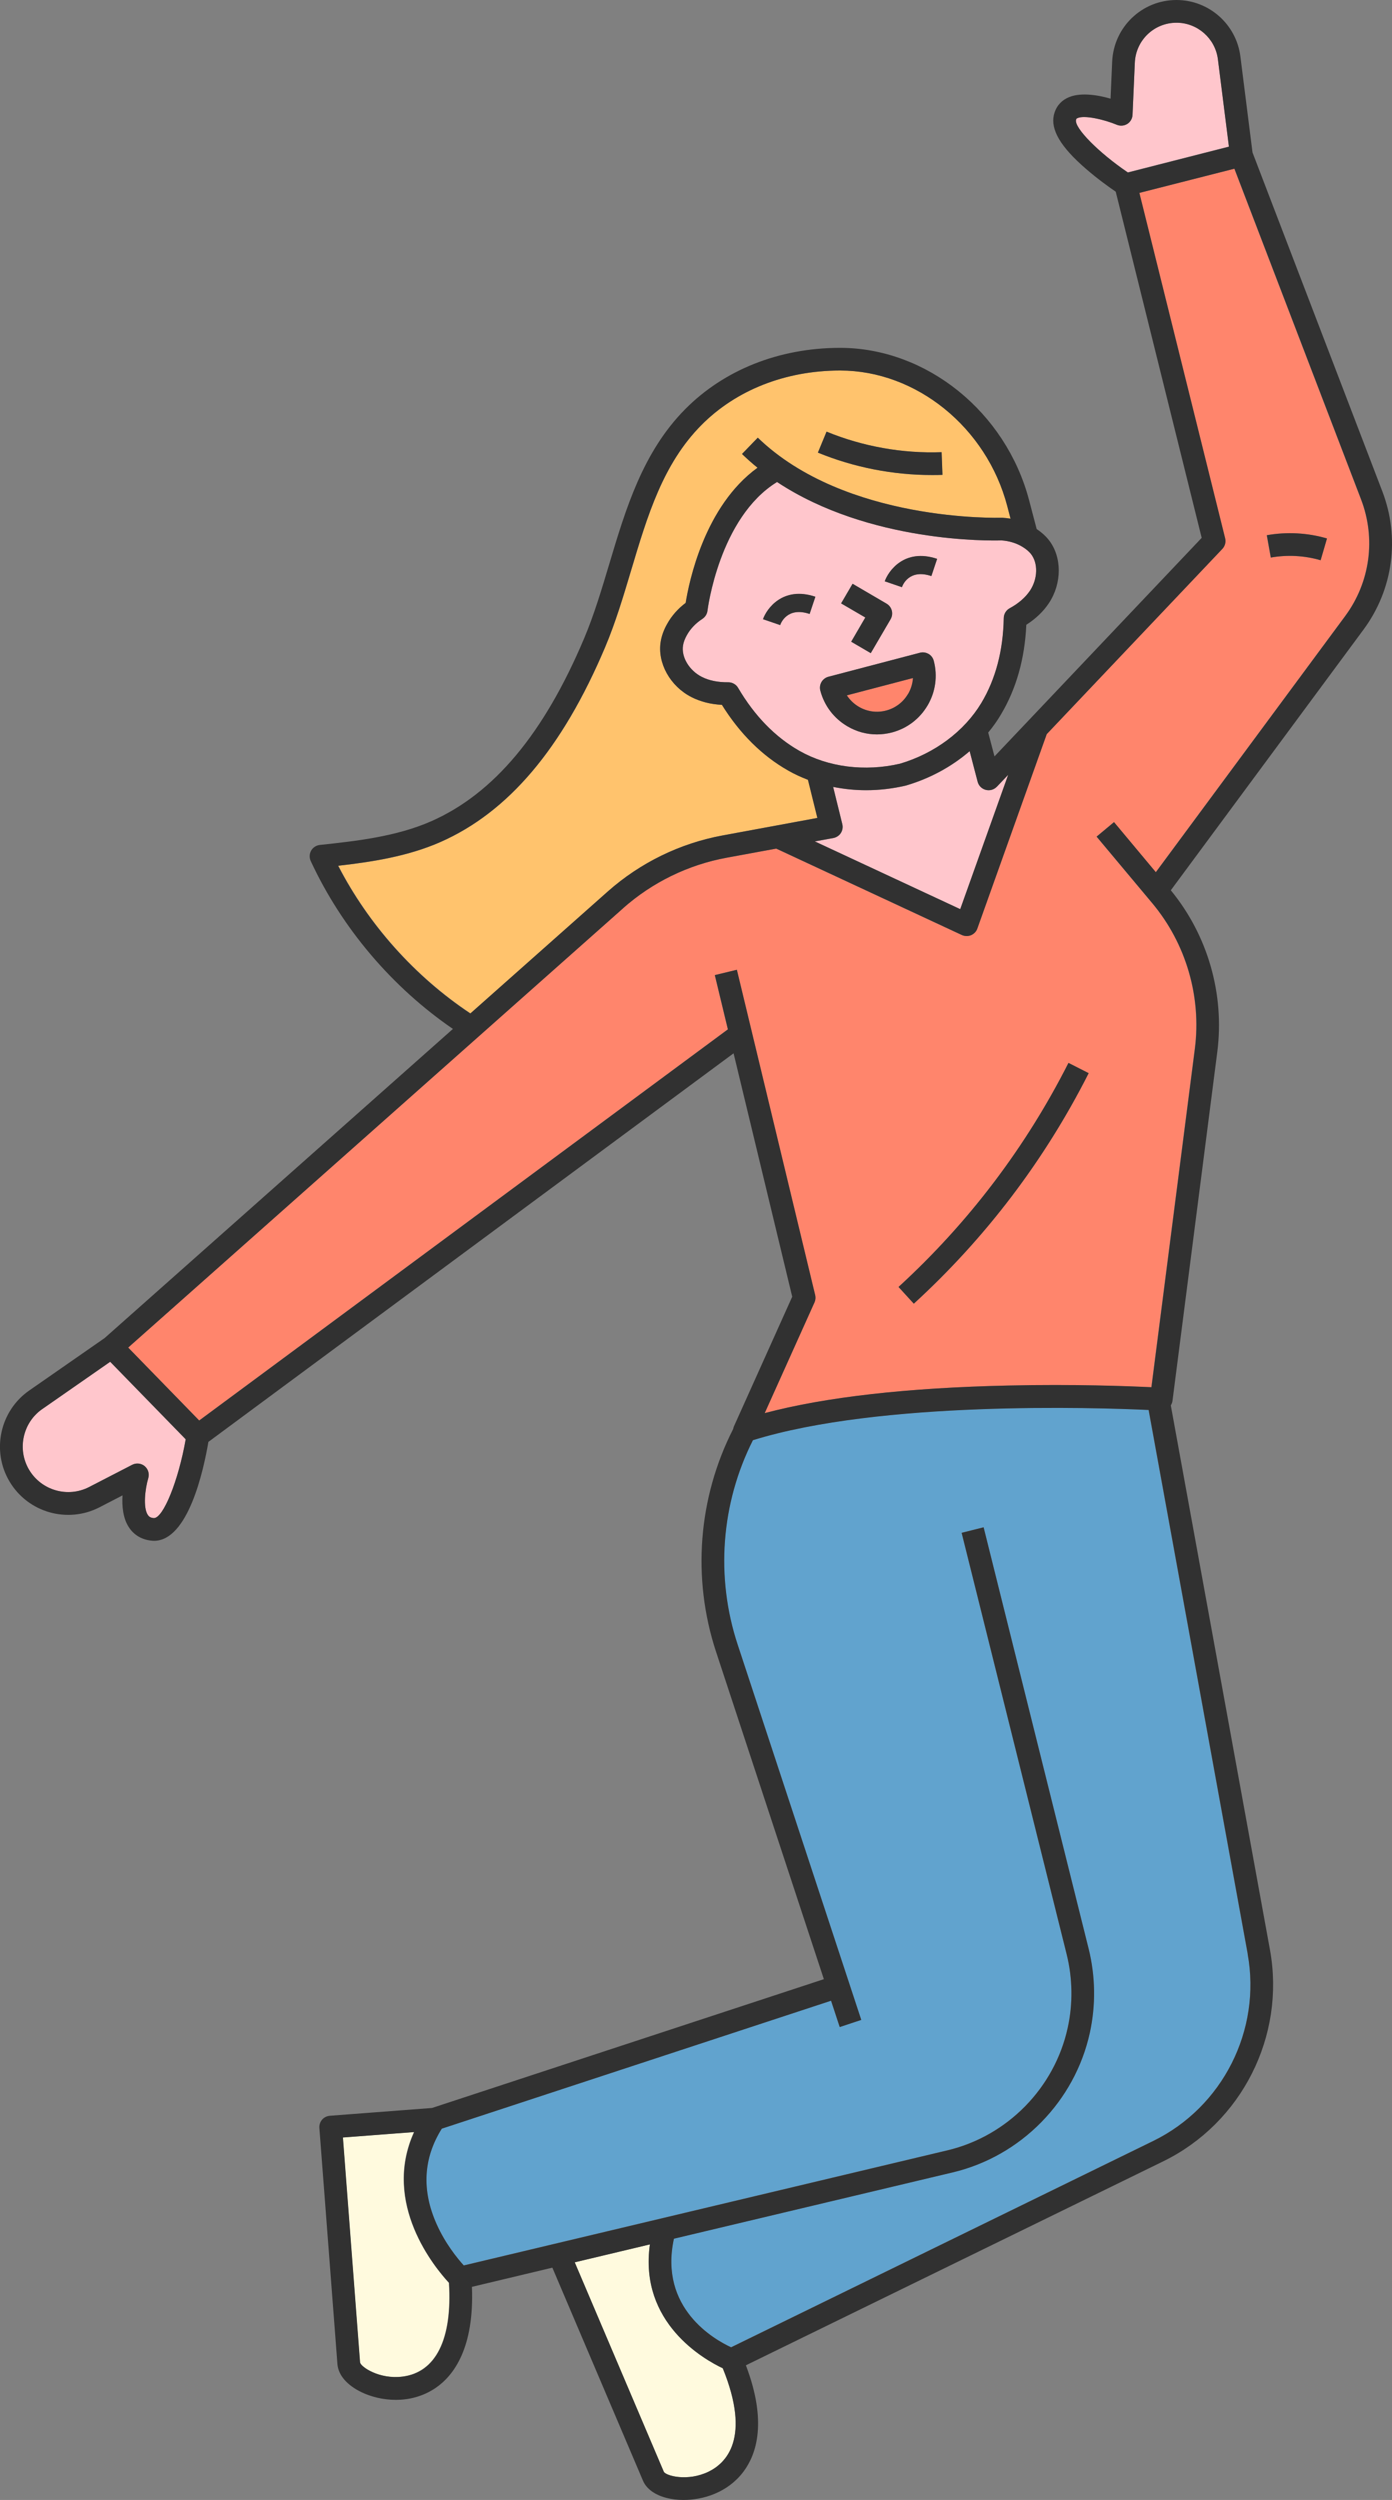 <?xml version="1.0" encoding="UTF-8"?><svg id="_圖層_2" xmlns="http://www.w3.org/2000/svg" viewBox="0 0 164.06 294.45"><rect x="0" y="0" width="164.06" height="294.45" fill="#808080" stroke="none"/><defs><style>.cls-1{fill:#ffc6cc;}.cls-2{fill:#fffade;}.cls-3{fill:#61a3ce;}.cls-4{fill:#313131;}.cls-5{fill:#ff856c;}.cls-6{fill:#ffc36d;}</style></defs><g id="_圖層_7"><g><path class="cls-3" d="M86.93,193.69l14.57,44.21-2.54,.84-1.02-3.1-45.88,15.07c-2.18,3.48-2.39,7.25-.61,11.24,1.03,2.3,2.46,4.05,3.2,4.87l57.02-13.56c7.05-1.68,12.61-7.34,14.16-14.42,.62-2.84,.58-5.84-.12-8.66l-12.38-49.65,2.59-.65,12.38,49.65c.8,3.22,.85,6.64,.14,9.88-1.77,8.08-8.11,14.53-16.16,16.45l-32.86,7.81c-1.78,8.21,4.8,11.89,6.74,12.79l49.75-24.3c8.19-4,12.76-13.05,11.13-22.02l-11.68-64.08c-6.23-.29-31.58-1.11-46.64,3.56-3.75,7.44-4.42,16.12-1.8,24.07Z"/><path class="cls-2" d="M78.23,291.13c.26,.48,2.81,1.17,5.25,0,2.1-1.01,5.06-3.93,1.7-12.19-2.17-1.02-9.89-5.34-8.59-14.59l-8.86,2.11,10.5,24.67Z"/><path class="cls-5" d="M86.83,114.22l9.23,38.32c.07,.29,.04,.59-.08,.86l-5.87,13.04c7.17-1.89,16.81-2.98,28.7-3.25,7.72-.17,14.24,.08,16.88,.2l5.12-39.86c.79-6.14-1.04-12.39-5.01-17.14l-6.57-7.85,2.05-1.71,4.93,5.9,22.32-30.17c2.94-3.98,3.64-9.12,1.87-13.74l-14.93-38.95-11.2,2.85,10.11,40.69c.11,.44-.01,.91-.33,1.24l-20.7,21.82-8.18,22.9c-.13,.35-.4,.64-.74,.78-.17,.07-.34,.1-.52,.1-.19,0-.39-.04-.56-.12l-21.88-10.18-5.82,1.07c-4.55,.84-8.78,2.9-12.25,5.97L15.1,158.72l8.37,8.59,62.31-46.07-1.54-6.39,2.6-.63Zm69.56-50.8l-.75,2.57c-1.9-.55-3.93-.66-5.88-.32l-.47-2.63c2.35-.42,4.8-.28,7.09,.38Zm-30.46,61.77l2.38,1.21c-5.2,10.25-12.13,19.39-20.61,27.15l-1.8-1.97c8.24-7.54,14.98-16.42,20.03-26.39Z"/><path class="cls-2" d="M48.8,251.11l-8.4,.64,2.02,26.49c.09,.54,2.29,2.01,4.97,1.68,3.97-.49,5.92-4.4,5.51-11.05-1.65-1.78-7.94-9.33-4.11-17.76Z"/><path class="cls-1" d="M4.97,165.97c-2.3,1.6-2.98,4.74-1.55,7.15,1.45,2.44,4.56,3.33,7.08,2.03l5.08-2.62c.48-.25,1.05-.18,1.46,.16,.41,.34,.58,.89,.43,1.41-.37,1.28-.63,3.48-.05,4.35,.11,.16,.27,.32,.68,.36,1.12,.09,2.92-4.39,3.78-9.28l-8.9-9.13-8.02,5.58Z"/><path class="cls-6" d="M85.09,83.02c-1.32-.07-2.51-.37-3.56-.9-2.54-1.28-4.08-4.04-3.65-6.56,.11-.68,.37-1.37,.75-2.06,.53-.96,1.29-1.81,2.19-2.49,.39-2.44,2.2-11.38,8.47-15.92-.63-.51-1.24-1.05-1.83-1.62l1.86-1.92c10.35,10,28.52,9.44,28.7,9.43,.04,0,.08,0,.13,0,.32,.02,.64,.06,.96,.11l-.39-1.49c-2.43-9.25-10.71-15.96-19.7-15.96h-.05c-6.42,.02-12.21,2.3-16.3,6.43-4.54,4.57-6.36,10.66-8.28,17.11-.9,3.01-1.83,6.13-3.06,9.04-5.03,11.91-11.38,19.42-19.42,22.96-3.88,1.71-8.12,2.35-12.03,2.79,3.59,6.96,9.06,13.06,15.58,17.39l16.2-14.37c3.83-3.39,8.51-5.68,13.54-6.6l11.16-2.06-1.11-4.49c-.8-.31-1.57-.66-2.31-1.08-3.08-1.74-5.71-4.35-7.83-7.75Zm12.32-32.18c4.27,1.75,8.96,2.59,13.56,2.42l.1,2.67c-.42,.02-.84,.02-1.26,.02-4.58,0-9.19-.91-13.42-2.64l1.02-2.47Z"/><path class="cls-1" d="M118.82,91.27l-1.33,1.4c-.33,.35-.83,.49-1.3,.37-.47-.12-.84-.49-.96-.96l-.94-3.6c-2.12,1.82-4.68,3.22-7.48,4.04-.02,0-.05,.01-.07,.02-1.55,.36-3.12,.54-4.66,.54-1.31,0-2.61-.13-3.88-.39l1.08,4.38c.09,.36,.03,.74-.17,1.05-.2,.31-.52,.52-.88,.59l-2.19,.4,17.14,7.98,5.65-15.82Z"/><path class="cls-1" d="M138.66,2.67c-2.64,0-4.79,2.06-4.91,4.7l-.27,6.15c-.02,.44-.25,.84-.62,1.07-.37,.23-.83,.27-1.23,.1-1.43-.59-3.85-1.19-4.67-.77-.08,.04-.11,.07-.14,.19-.22,.95,2.69,3.88,6.11,6.19l11.91-3.04-1.3-10.3c-.31-2.45-2.41-4.3-4.88-4.3Z"/><path class="cls-5" d="M101.23,83.25c.98,.57,2.12,.73,3.21,.44,1.09-.29,2.01-.98,2.58-1.96,.34-.58,.53-1.22,.57-1.87l-7.79,2.04c.36,.55,.84,1.01,1.42,1.35Z"/><path class="cls-1" d="M120.52,64.41c-.72-.44-1.57-.7-2.47-.76-1.3,.04-15.6,.31-26.46-6.88-6.83,4.2-8.18,15.04-8.2,15.16-.05,.4-.27,.75-.61,.97-.77,.5-1.4,1.15-1.82,1.91-.23,.42-.39,.82-.45,1.2-.23,1.37,.72,2.97,2.22,3.72,.86,.44,1.9,.65,3.1,.63h.02c.47,0,.91,.25,1.15,.66,1.94,3.31,4.38,5.81,7.23,7.42,3.38,1.92,7.7,2.47,11.85,1.51,4.08-1.2,7.57-3.8,9.58-7.14,1.69-2.81,2.58-6.18,2.65-10.02,0-.48,.27-.92,.7-1.15,1.05-.57,1.85-1.27,2.39-2.07,.93-1.39,.98-3.26,.1-4.34-.24-.3-.57-.57-.98-.82Zm-20.04,4.35l4,2.34c.64,.37,.85,1.19,.48,1.83l-2.34,4-2.31-1.35,1.66-2.85-2.85-1.66,1.35-2.31Zm-5.06,3.56c-2.63-.88-3.39,1.08-3.47,1.31l-2.02-.69c.4-1.17,2.3-3.94,6.17-2.64l-.68,2.03Zm13.92,10.75c-.93,1.59-2.43,2.73-4.21,3.2-.58,.15-1.18,.23-1.77,.23-1.21,0-2.4-.32-3.47-.95-1.59-.93-2.73-2.43-3.2-4.21-.19-.71,.24-1.44,.95-1.63l10.79-2.83c.34-.09,.71-.04,1.01,.14,.31,.18,.53,.47,.62,.82,.47,1.79,.21,3.65-.72,5.24Zm.43-15.22c-2.64-.88-3.39,1.08-3.47,1.31l-2.02-.69c.4-1.17,2.3-3.94,6.17-2.64l-.68,2.03Z"/><path class="cls-4" d="M100.32,75.58l2.31,1.35,2.34-4c.37-.64,.16-1.46-.48-1.83l-4-2.34-1.35,2.31,2.85,1.66-1.66,2.85Z"/><path class="cls-4" d="M109.43,77.02c-.31-.18-.67-.23-1.01-.14l-10.79,2.83c-.71,.19-1.14,.92-.95,1.63,.47,1.79,1.61,3.28,3.2,4.21,1.07,.63,2.26,.95,3.47,.95,.59,0,1.18-.08,1.77-.23,1.79-.47,3.28-1.61,4.21-3.2,.93-1.59,1.19-3.46,.72-5.24-.09-.34-.31-.64-.62-.82Zm-2.41,4.71c-.57,.98-1.49,1.67-2.58,1.96-1.1,.29-2.24,.13-3.21-.44-.58-.34-1.06-.8-1.42-1.35l7.79-2.04c-.04,.65-.23,1.29-.57,1.87Z"/><path class="cls-4" d="M128.31,126.4l-2.38-1.21c-5.05,9.97-11.79,18.84-20.03,26.39l1.8,1.97c8.48-7.76,15.42-16.9,20.61-27.15Z"/><path class="cls-4" d="M11.73,177.53l2.71-1.4c-.08,1.27,.05,2.73,.78,3.8,.6,.89,1.51,1.42,2.63,1.53,.1,.01,.2,.02,.3,.02,4.02,0,5.84-8.28,6.41-11.65l61.9-45.77,6.91,28.67-6.87,15.27c-.04,.1-.07,.2-.09,.31-4.13,8.1-4.87,17.56-2.02,26.23l12.71,38.57-46.18,15.17-12.05,.92c-.35,.03-.68,.19-.91,.46-.23,.27-.35,.62-.32,.97l2.13,27.83c.1,1.28,1.13,2.48,2.84,3.3,1.08,.52,2.51,.9,4.05,.9s3.19-.39,4.69-1.41c2.15-1.47,4.56-4.73,4.27-11.9l9.48-2.26,10.68,25.09c.5,1.18,1.87,1.98,3.74,2.21,.33,.04,.68,.06,1.04,.06,2.3,0,5.2-.85,7.07-3.34,1.55-2.07,2.8-5.9,.28-12.52l49.18-24.02c9.26-4.52,14.43-14.76,12.59-24.9l-11.69-64.14c.1-.16,.18-.35,.2-.55l5.28-41.09c.87-6.81-1.12-13.73-5.48-19.03l22.71-30.7c3.49-4.72,4.32-10.81,2.22-16.29l-15.3-39.91-1.43-11.32c-.48-3.78-3.71-6.64-7.53-6.64-4.07,0-7.4,3.19-7.58,7.26l-.19,4.36c-1.54-.44-3.69-.81-5.15-.06-.8,.41-1.32,1.09-1.53,1.97-.4,1.75,.79,3.77,3.76,6.34,1.4,1.22,2.83,2.23,3.53,2.71l10.13,40.77-24.42,25.74-.74-2.81c.55-.66,1.05-1.36,1.48-2.09,1.82-3.03,2.83-6.59,3.01-10.6,1.11-.71,2-1.56,2.65-2.53,1.58-2.36,1.57-5.52-.04-7.51-.37-.46-.84-.87-1.39-1.24l-.89-3.39c-2.74-10.41-12.1-17.95-22.29-17.95h-.05c-7.13,.02-13.59,2.58-18.19,7.22-5.01,5.05-7.01,11.75-8.95,18.23-.88,2.94-1.79,5.99-2.96,8.76-4.75,11.25-10.65,18.3-18.03,21.55-4.14,1.82-8.92,2.34-13.13,2.79-.43,.05-.81,.3-1.02,.67-.21,.37-.23,.83-.05,1.22,3.66,7.89,9.58,14.86,16.76,19.78L12.33,157.6l-8.89,6.18c-3.45,2.4-4.47,7.1-2.32,10.71,2.17,3.66,6.83,4.99,10.61,3.04Zm35.68,102.4c-2.69,.33-4.88-1.14-4.97-1.68l-2.02-26.49,8.4-.64c-3.82,8.43,2.46,15.99,4.11,17.76,.41,6.65-1.54,10.57-5.51,11.05Zm36.08,11.2c-2.44,1.17-4.99,.49-5.25,0l-10.5-24.67,8.86-2.11c-1.3,9.24,6.41,13.56,8.59,14.59,3.36,8.26,.4,11.18-1.7,12.19Zm63.56-60.98c1.63,8.96-2.94,18.02-11.13,22.02l-49.75,24.3c-1.94-.89-8.53-4.58-6.74-12.79l32.86-7.81c8.05-1.91,14.39-8.37,16.16-16.45,.71-3.24,.66-6.66-.14-9.88l-12.38-49.65-2.59,.65,12.38,49.65c.7,2.82,.75,5.82,.12,8.66-1.55,7.08-7.11,12.74-14.16,14.42l-57.02,13.56c-.74-.82-2.18-2.57-3.2-4.87-1.78-3.98-1.57-7.76,.61-11.24l45.88-15.07,1.02,3.1,2.54-.84-14.57-44.21c-2.62-7.95-1.96-16.63,1.8-24.07,15.07-4.67,40.42-3.85,46.64-3.56l11.68,64.08ZM126.82,14.12c.03-.12,.06-.15,.14-.19,.82-.42,3.24,.17,4.67,.77,.4,.17,.86,.13,1.23-.1,.37-.23,.6-.63,.62-1.07l.27-6.15c.12-2.64,2.27-4.7,4.91-4.7,2.47,0,4.57,1.85,4.88,4.3l1.3,10.3-11.91,3.04c-3.41-2.31-6.32-5.24-6.11-6.19Zm-9.33,78.54l1.33-1.4-5.65,15.82-17.14-7.98,2.19-.4c.36-.07,.68-.28,.88-.59,.2-.31,.26-.69,.17-1.05l-1.08-4.38c1.26,.25,2.56,.39,3.88,.39,1.55,0,3.12-.18,4.66-.54,.02,0,.05-.01,.07-.02,2.8-.82,5.37-2.22,7.48-4.04l.94,3.6c.12,.47,.49,.84,.96,.96,.47,.12,.97-.02,1.3-.37Zm3.9-23.09c-.54,.8-1.34,1.5-2.39,2.07-.42,.23-.69,.67-.7,1.15-.07,3.84-.96,7.21-2.65,10.02-2.01,3.33-5.5,5.93-9.58,7.14-4.14,.96-8.46,.41-11.85-1.51-2.85-1.62-5.29-4.12-7.23-7.42-.24-.41-.68-.66-1.15-.66h-.02c-1.2,.01-2.24-.2-3.1-.63-1.5-.76-2.45-2.36-2.22-3.72,.06-.38,.22-.78,.45-1.2,.42-.75,1.05-1.41,1.82-1.91,.34-.22,.56-.57,.61-.97,.01-.11,1.37-10.96,8.2-15.16,10.86,7.19,25.16,6.92,26.46,6.88,.89,.06,1.75,.32,2.47,.76,.41,.25,.74,.53,.98,.82,.87,1.08,.83,2.94-.1,4.34ZM39.87,101.97c3.91-.45,8.15-1.09,12.03-2.79,8.03-3.54,14.38-11.05,19.42-22.96,1.23-2.91,2.16-6.03,3.06-9.04,1.93-6.45,3.75-12.54,8.28-17.11,4.1-4.13,9.89-6.41,16.3-6.43h.05c8.99,0,17.27,6.71,19.7,15.96l.39,1.49c-.31-.05-.63-.09-.96-.11-.04,0-.08,0-.13,0-.18,0-18.35,.57-28.7-9.43l-1.86,1.92c.59,.57,1.2,1.11,1.83,1.62-6.27,4.54-8.08,13.48-8.47,15.92-.91,.68-1.66,1.53-2.19,2.49-.39,.69-.64,1.38-.75,2.06-.42,2.52,1.11,5.28,3.65,6.56,1.05,.53,2.24,.83,3.56,.9,2.12,3.4,4.75,6.01,7.83,7.75,.73,.42,1.51,.77,2.31,1.08l1.11,4.49-11.16,2.06c-5.03,.93-9.71,3.21-13.54,6.6l-16.2,14.37c-6.52-4.33-11.98-10.43-15.58-17.39Zm33.55,5.02c3.46-3.07,7.7-5.14,12.25-5.97l5.82-1.07,21.88,10.18c.18,.08,.37,.12,.56,.12,.18,0,.35-.03,.52-.1,.35-.15,.62-.43,.74-.78l8.18-22.9,20.7-21.82c.31-.33,.44-.8,.33-1.24l-10.11-40.69,11.2-2.85,14.93,38.95c1.77,4.62,1.07,9.76-1.87,13.74l-22.32,30.17-4.93-5.9-2.05,1.71,6.57,7.85c3.97,4.75,5.8,11,5.01,17.14l-5.12,39.86c-2.64-.13-9.15-.38-16.88-.2-11.9,.26-21.53,1.35-28.7,3.25l5.87-13.04c.12-.27,.15-.57,.08-.86l-9.23-38.32-2.6,.63,1.54,6.39-62.31,46.07-8.37-8.59,58.32-51.73ZM4.97,165.97l8.02-5.58,8.9,9.13c-.86,4.88-2.67,9.36-3.78,9.28-.41-.04-.57-.2-.68-.36-.59-.87-.33-3.07,.05-4.35,.15-.51-.02-1.07-.43-1.41-.41-.34-.99-.4-1.46-.16l-5.08,2.62c-2.52,1.3-5.63,.41-7.08-2.03-1.43-2.41-.75-5.55,1.55-7.15Z"/><path class="cls-4" d="M155.65,65.99l.75-2.57c-2.29-.67-4.74-.8-7.09-.38l.47,2.63c1.95-.35,3.98-.24,5.88,.32Z"/><path class="cls-4" d="M111.08,55.93l-.1-2.67c-4.61,.17-9.3-.67-13.56-2.42l-1.02,2.47c4.23,1.74,8.84,2.64,13.42,2.64,.42,0,.84,0,1.26-.02Z"/><path class="cls-4" d="M89.93,72.93l2.02,.69c.08-.23,.83-2.19,3.47-1.31l.68-2.03c-3.87-1.3-5.77,1.47-6.17,2.64Z"/><path class="cls-4" d="M104.28,68.47l2.02,.69c.08-.23,.83-2.19,3.47-1.31l.68-2.03c-3.87-1.3-5.77,1.47-6.17,2.64Z"/></g></g></svg>